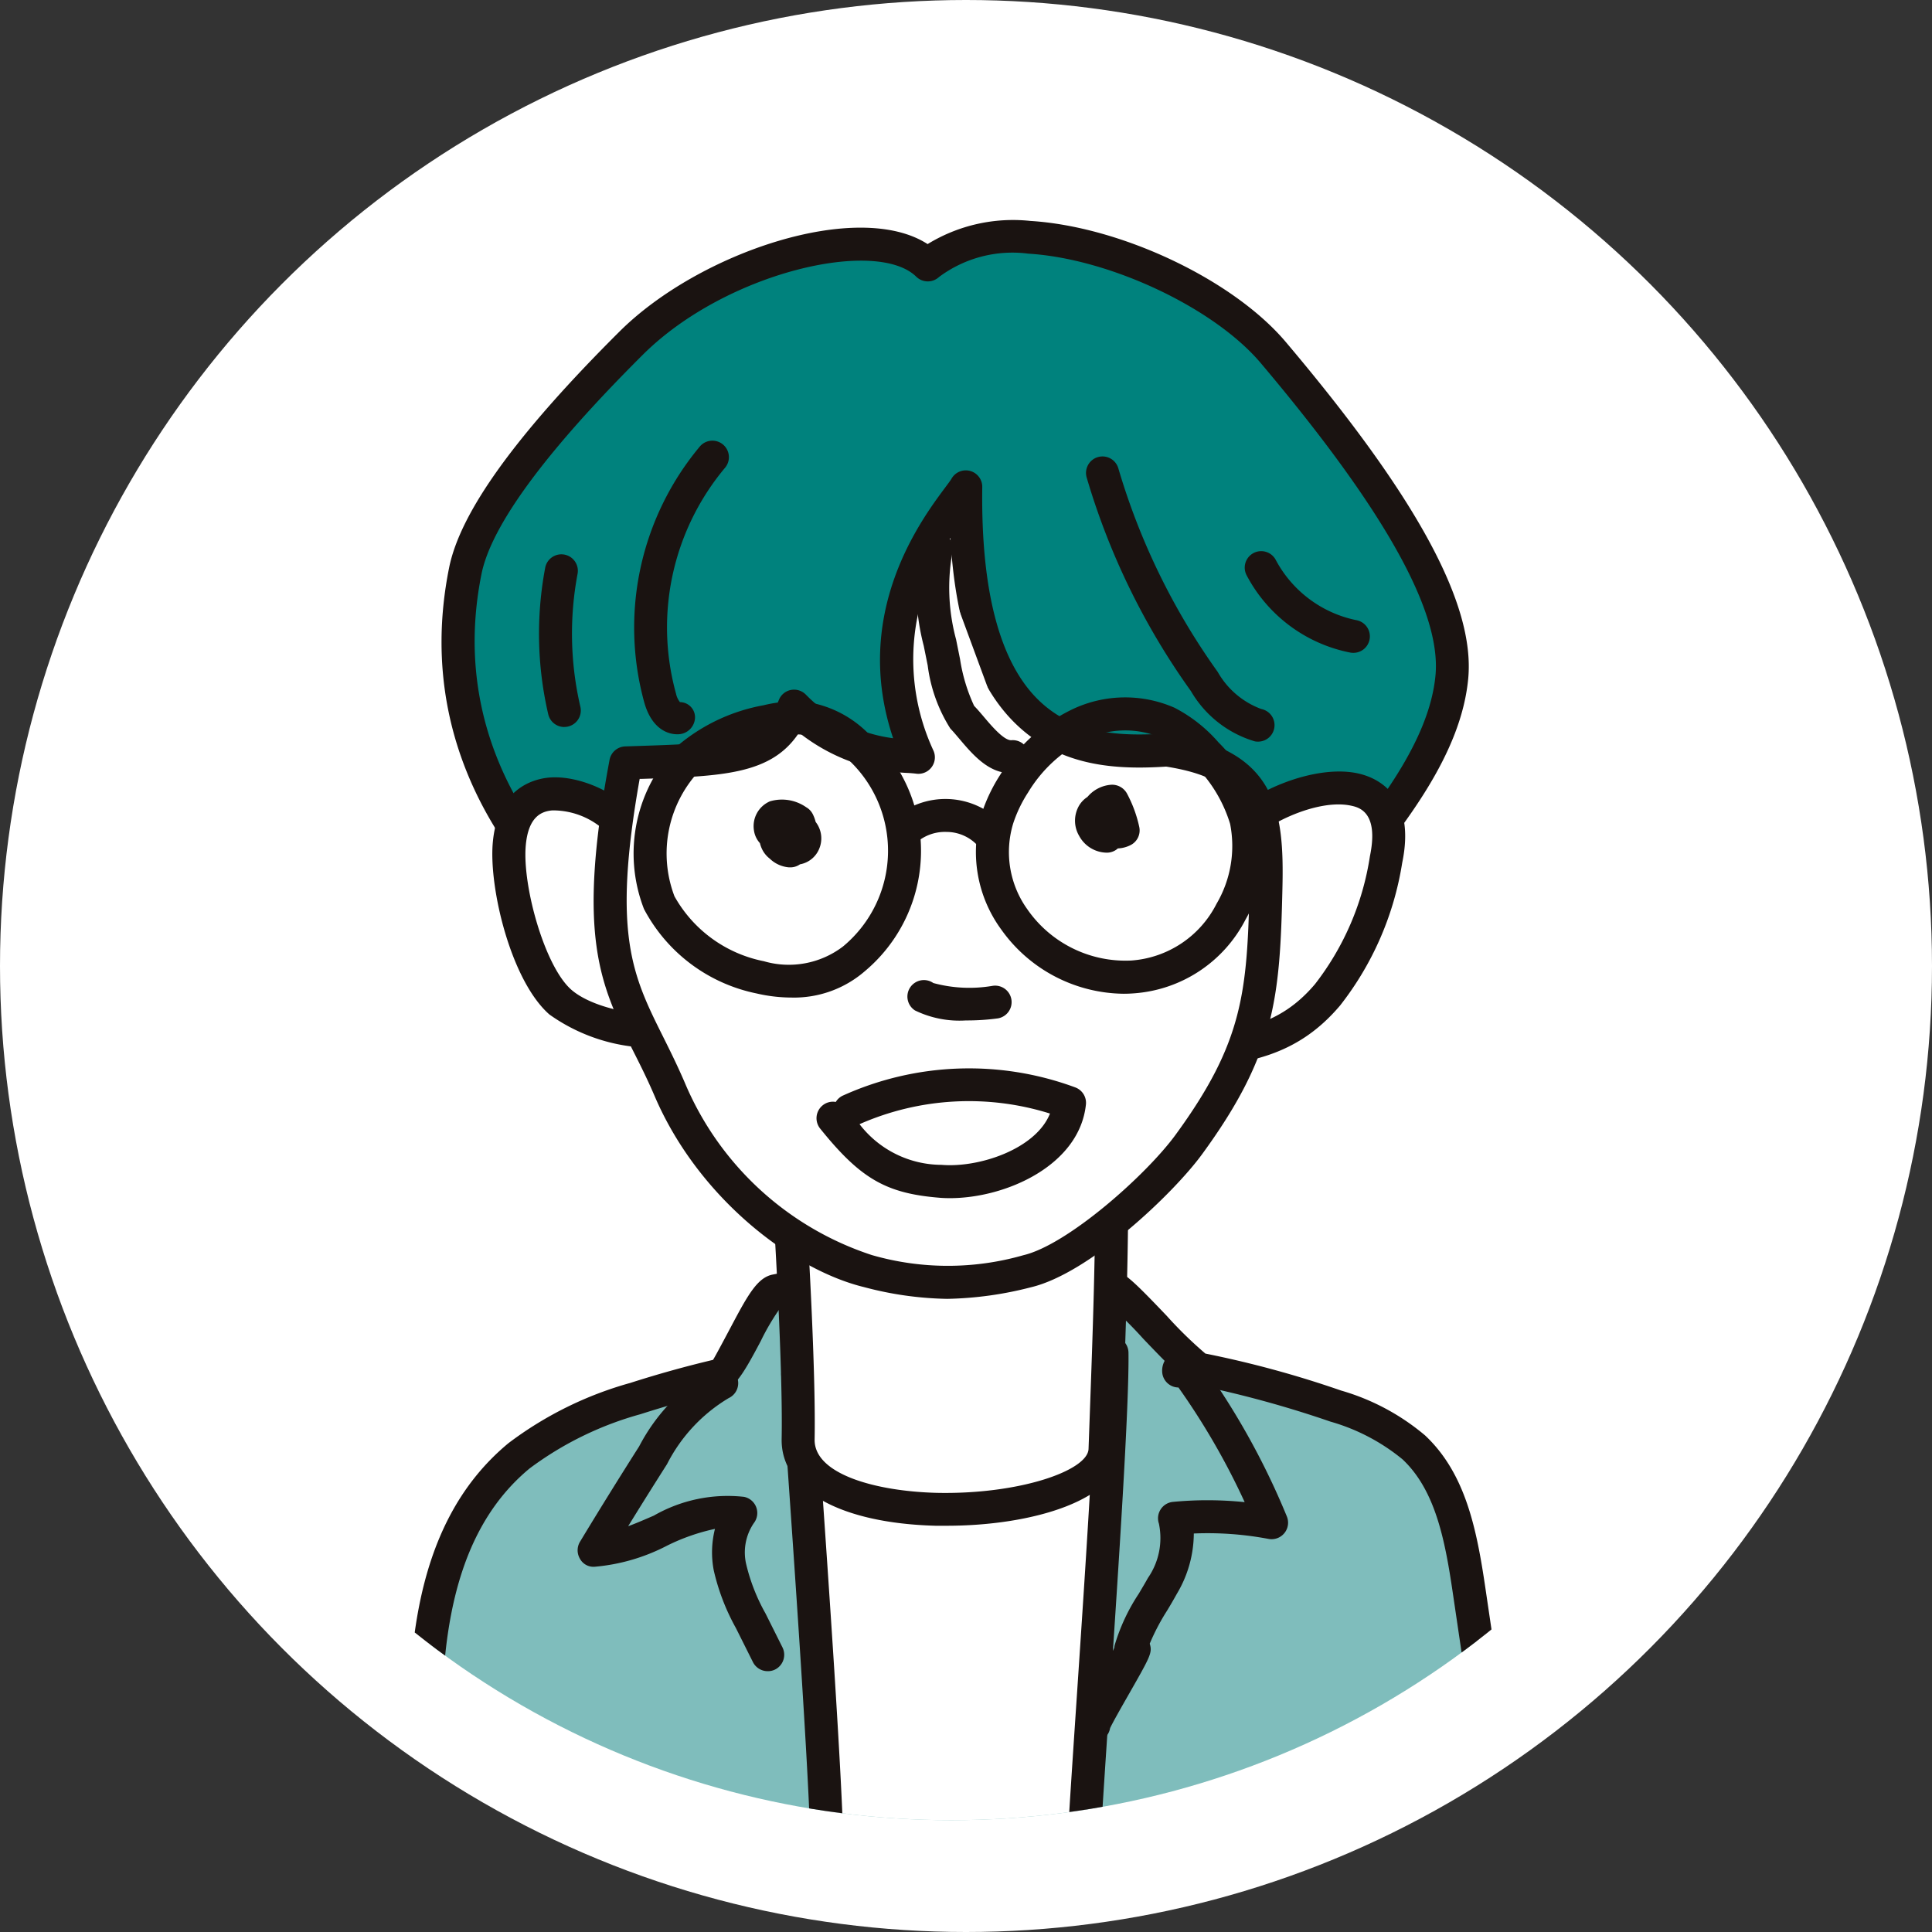 <svg xmlns="http://www.w3.org/2000/svg" xmlns:xlink="http://www.w3.org/1999/xlink" width="91" height="91" viewBox="0 0 91 91">
  <rect x="0" y="0" width="91" height="91" fill="#333333" stroke="none"/>
  <defs>
    <clipPath id="clip-path">
      <ellipse id="楕円形_63543" data-name="楕円形 63543" cx="40.53" cy="40.53" rx="40.53" ry="40.53" fill="none"/>
    </clipPath>
  </defs>
  <g id="グループ_147011" data-name="グループ 147011" transform="translate(-685 -2821.092)">
    <circle id="楕円形_63547" data-name="楕円形 63547" cx="45.5" cy="45.5" r="45.5" transform="translate(685 2821.092)" fill="#fff"/>
    <g id="グループ_122390" data-name="グループ 122390" transform="translate(689.275 2825.766)">
      <g id="グループ_122389" data-name="グループ 122389" transform="translate(0 0)" clip-path="url(#clip-path)">
        <g id="グループ_122388" data-name="グループ 122388" transform="translate(14.986 5.712)">
          <g id="グループ_122373" data-name="グループ 122373" transform="translate(0 47.813)">
            <path id="パス_123535" data-name="パス 123535" d="M795.6,808.646l-1.534-10.4c-.359-2.43-.815-5.055-2.605-6.737a9.977,9.977,0,0,0-3.681-1.945,51.528,51.528,0,0,0-6.409-1.756c-.573-.118-3.554-3.7-4.122-3.849-10.24-2.613-5.537-1.8-15.834.172-.742.141-2.046,3.836-2.782,4.01q-1.938.461-3.835,1.07a16.232,16.232,0,0,0-5.479,2.7c-4.655,3.847-4.653,10.853-4.256,16.879a62.83,62.83,0,0,0,25.081,5.61A53.8,53.8,0,0,0,795.6,808.646Z" transform="translate(-744.133 -781.53)" fill="#7fbdbc"/>
            <path id="パス_123536" data-name="パス 123536" d="M771.562,815.454q-.575,0-1.16-.013a62.989,62.989,0,0,1-25.419-5.695.774.774,0,0,1-.419-.638c-.449-6.788-.208-13.609,4.535-17.531a17.115,17.115,0,0,1,5.737-2.835c1.273-.408,2.584-.775,3.894-1.085.079-.113.573-1.045.868-1.6.794-1.5,1.239-2.282,1.947-2.419,2.846-.543,4.5-.991,5.712-1.317,2.924-.789,3.124-.737,8.275.595l2.185.562c.436.11.876.523,2.386,2.107a19.313,19.313,0,0,0,1.818,1.775,48.736,48.736,0,0,1,6.387,1.74,10.728,10.728,0,0,1,3.961,2.115c1.911,1.793,2.433,4.425,2.841,7.189l1.534,10.4a.775.775,0,0,1-.385.789A53.9,53.9,0,0,1,771.562,815.454Zm-25.478-6.9a63.719,63.719,0,0,0,24.353,5.335,54.506,54.506,0,0,0,24.592-5.4l-1.455-9.861c-.365-2.484-.82-4.833-2.366-6.285a9.4,9.4,0,0,0-3.4-1.779,50.5,50.5,0,0,0-6.313-1.727c-.467-.1-.927-.526-2.508-2.183a19.069,19.069,0,0,0-1.75-1.713l-2.088-.526c-4.959-1.282-4.958-1.281-7.484-.6-1.149.309-2.877.775-5.712,1.321a10.8,10.8,0,0,0-.978,1.643c-.773,1.455-1.206,2.223-1.883,2.383-1.27.3-2.542.657-3.776,1.053a15.711,15.711,0,0,0-5.223,2.554C745.983,796.17,745.7,802.33,746.084,808.554Z" transform="translate(-744.407 -781.804)" fill="#1a1311"/>
          </g>
          <g id="グループ_122374" data-name="グループ 122374" transform="translate(17.539 52.558)">
            <path id="パス_123537" data-name="パス 123537" d="M756.2,786.393c.286,4.338,1.435,19.916,1.377,22.89a29.873,29.873,0,0,0,12.047.343c.12-3.481,1.438-20.311,1.377-24.266" transform="translate(-755.428 -784.584)" fill="#fff"/>
            <path id="パス_123538" data-name="パス 123538" d="M764.8,811.143a29.559,29.559,0,0,1-7.15-.834.777.777,0,0,1-.571-.764c.045-2.365-.689-12.91-1.127-19.211l-.248-3.611a.777.777,0,1,1,1.55-.1l.247,3.605c.41,5.883,1.076,15.45,1.13,18.72a29.66,29.66,0,0,0,10.523.3c.076-1.543.262-4.329.474-7.488.407-6.086.913-13.66.876-16.108a.776.776,0,1,1,1.553-.025c.037,2.515-.47,10.123-.879,16.239-.245,3.638-.455,6.782-.5,8.066a.773.773,0,0,1-.632.736A28.208,28.208,0,0,1,764.8,811.143Z" transform="translate(-755.704 -784.861)" fill="#1a1311"/>
          </g>
          <g id="グループ_122375" data-name="グループ 122375" transform="translate(17.047 43.993)">
            <path id="パス_123539" data-name="パス 123539" d="M755.887,779.844c.293,4.45.561,9.864.508,12.62-.09,4.7,14.338,3.972,14.458.489s.363-9.134.3-13.089" transform="translate(-755.111 -779.068)" fill="#fff"/>
            <path id="パス_123540" data-name="パス 123540" d="M763.673,796.83c-.177,0-.354,0-.529,0-4.518-.123-7.3-1.692-7.248-4.1.054-2.793-.227-8.318-.508-12.553a.777.777,0,0,1,1.55-.1c.283,4.27.565,9.844.511,12.685-.033,1.632,2.857,2.441,5.735,2.518,3.9.087,7.133-1.046,7.167-2.07l.065-1.8c.121-3.352.29-7.943.239-11.253a.778.778,0,0,1,.765-.789h.011a.777.777,0,0,1,.776.765c.051,3.351-.118,7.965-.241,11.334l-.063,1.793C771.823,795.619,767.7,796.83,763.673,796.83Z" transform="translate(-755.387 -779.344)" fill="#1a1311"/>
          </g>
          <g id="グループ_122376" data-name="グループ 122376" transform="translate(1.536)">
            <path id="パス_123541" data-name="パス 123541" d="M761.26,792.509c-5.341,1.261-6.338-6.226-8.137-8.23-2.686-2.1-8.72-7.9-6.884-17.038.571-2.848,3.916-6.844,7.807-10.722s11.567-6.049,13.975-3.684c3.61-3.34,12.978.22,16.281,4.13,4.8,5.681,8.761,11.448,8.406,15.267-.388,4.149-4.211,8.027-6.712,11.359-2.208,2.939-3.94,8.226-7.4,9.466C775.855,794.036,761.26,792.509,761.26,792.509Z" transform="translate(-745.121 -750.734)" fill="#00827d"/>
            <path id="パス_123542" data-name="パス 123542" d="M775.041,794.433c-4.857,0-12-.711-13.458-.863-4.369.949-6.218-3.24-7.446-6.015a11.089,11.089,0,0,0-1.317-2.484c-2.692-2.087-8.982-8.182-7.066-17.709.528-2.628,3.15-6.266,8.021-11.118,3.762-3.75,11.249-6.235,14.517-4.124a7.694,7.694,0,0,1,4.839-1.091c4.27.264,9.558,2.771,12.037,5.709,6.184,7.319,8.912,12.353,8.588,15.841-.335,3.574-2.976,6.864-5.305,9.768-.547.682-1.079,1.343-1.56,1.984a29.384,29.384,0,0,0-1.921,3.125c-1.489,2.649-3.175,5.652-5.838,6.6A14.866,14.866,0,0,1,775.041,794.433Zm-13.5-2.425a.658.658,0,0,1,.079,0c5.8.605,15.1,1.264,16.992.587,2.118-.758,3.588-3.374,5.009-5.9a30.65,30.65,0,0,1,2.032-3.3c.492-.655,1.034-1.329,1.59-2.025,2.194-2.732,4.68-5.83,4.971-8.94.28-3-2.411-7.811-8.226-14.7-2.2-2.608-7.114-4.923-10.948-5.159a5.786,5.786,0,0,0-4.212,1.1.777.777,0,0,1-1.071-.015c-1.872-1.837-8.98-.213-12.884,3.681-4.579,4.563-7.134,8.038-7.594,10.323-1.744,8.678,4.035,14.272,6.6,16.273a10.92,10.92,0,0,1,1.68,2.986c1.47,3.32,2.837,5.805,5.8,5.1A.786.786,0,0,1,761.536,792.007Z" transform="translate(-745.397 -751.009)" fill="#1a1311"/>
          </g>
          <g id="グループ_122377" data-name="グループ 122377" transform="translate(35.817 25.956)">
            <path id="パス_123543" data-name="パス 123543" d="M769.738,771.262c.585-2.359,8.9-5.611,7.668.335a13.718,13.718,0,0,1-2.753,6.367c-1.823,2.154-3.866,2.492-6.678,2.717" transform="translate(-767.2 -767.451)" fill="#fff"/>
            <path id="パス_123544" data-name="パス 123544" d="M768.25,781.733a.776.776,0,0,1-.061-1.549c2.643-.213,4.5-.5,6.147-2.445a13,13,0,0,0,2.587-6.024c.432-2.082-.519-2.3-.874-2.379-1.863-.413-5.024,1.351-5.282,2.389a.776.776,0,0,1-1.506-.373c.509-2.053,4.655-4.1,7.131-3.531.838.191,2.719.983,2.051,4.208a14.564,14.564,0,0,1-2.921,6.712c-2.029,2.4-4.366,2.762-7.209,2.989C768.294,781.732,768.272,781.733,768.25,781.733Z" transform="translate(-767.476 -767.727)" fill="#1a1311"/>
          </g>
          <g id="グループ_122378" data-name="グループ 122378" transform="translate(3.928 26.227)">
            <path id="パス_123545" data-name="パス 123545" d="M753.289,770.631c-.439-1.691-5.492-4.122-5.836.18-.162,2.018.888,6.065,2.41,7.4s5.179,1.77,7.055,1.006" transform="translate(-746.661 -767.626)" fill="#fff"/>
            <path id="パス_123546" data-name="パス 123546" d="M754.866,780.637a8.47,8.47,0,0,1-5.24-1.565c-1.8-1.577-2.841-5.9-2.671-8.047.21-2.616,1.932-3.049,2.664-3.113,1.849-.149,4.307,1.3,4.7,2.8a.777.777,0,0,1-1.5.391,3.61,3.61,0,0,0-3.057-1.644c-.483.043-1.138.264-1.253,1.691-.152,1.9.9,5.662,2.149,6.755s4.568,1.553,6.249.871a.776.776,0,1,1,.585,1.438A7.2,7.2,0,0,1,754.866,780.637Z" transform="translate(-746.937 -767.901)" fill="#1a1311"/>
          </g>
          <g id="グループ_122379" data-name="グループ 122379" transform="translate(8.705 11.77)">
            <path id="パス_123547" data-name="パス 123547" d="M751.249,772.089c-1.843,9.83.143,10.89,2.074,15.4,2.065,4.819,6.4,7.828,9.327,8.541a13.628,13.628,0,0,0,7.5.008c2.36-.556,6.184-4.01,7.616-5.967,3.27-4.475,3.518-6.974,3.636-12.084.082-3.543-.2-5.815-4.67-6.5-3.756.25-9.637,0-9.465-12.391-.556.958-5.335,5.852-2.237,12.736a8.383,8.383,0,0,1-5.852-2.41C758.142,772,755.927,771.932,751.249,772.089Z" transform="translate(-749.737 -758.313)" fill="#fff"/>
            <path id="パス_123548" data-name="パス 123548" d="M766.658,797.612a16.161,16.161,0,0,1-3.914-.554c-3.332-.809-7.786-4.158-9.858-8.988-.337-.787-.676-1.466-1-2.105-1.562-3.138-2.691-5.4-1.127-13.741a.777.777,0,0,1,.736-.633l.7-.023c4.363-.14,5.779-.275,6.537-2.161a.771.771,0,0,1,.563-.474.781.781,0,0,1,.705.213,6.987,6.987,0,0,0,4.116,2.06c-1.973-5.86,1.306-10.268,2.431-11.781.148-.2.262-.346.32-.447a.775.775,0,0,1,1.447.4c-.067,4.926.84,8.316,2.7,10.078,1.661,1.579,3.831,1.663,5.94,1.528a.685.685,0,0,1,.169.008c5.077.781,5.415,3.636,5.329,7.288-.118,5.122-.329,7.794-3.788,12.525-1.343,1.84-5.3,5.613-8.063,6.263A16.9,16.9,0,0,1,766.658,797.612Zm-14.481-24.491c-1.3,7.319-.337,9.257,1.106,12.149.331.665.682,1.371,1.032,2.188a14.422,14.422,0,0,0,8.8,8.092,12.909,12.909,0,0,0,7.137.006c2.082-.491,5.782-3.776,7.165-5.669,3.189-4.364,3.374-6.723,3.487-11.645.085-3.585-.248-5.117-3.928-5.7-2.32.151-4.948.016-7.027-1.958-1.871-1.773-2.9-4.669-3.135-8.81a10.2,10.2,0,0,0-.8,10.013.777.777,0,0,1-.807,1.089c-.1-.014-.217-.022-.359-.033a8.83,8.83,0,0,1-5.164-1.9c-1.3,1.981-3.616,2.056-7.435,2.178Z" transform="translate(-750.014 -758.59)" fill="#1a1311"/>
          </g>
          <g id="グループ_122380" data-name="グループ 122380" transform="translate(19.198 39.941)">
            <path id="パス_123549" data-name="パス 123549" d="M758.068,778.441a13.562,13.562,0,0,1,10.342-.363c-.264,2.582-3.815,3.888-6.089,3.7s-3.3-.794-5.048-2.969" transform="translate(-756.496 -776.46)" fill="#fff"/>
            <path id="パス_123550" data-name="パス 123550" d="M763.055,782.842c-.179,0-.352-.006-.523-.022-2.5-.208-3.7-.91-5.588-3.256a.779.779,0,0,1,.118-1.093.762.762,0,0,1,.618-.16.777.777,0,0,1,.314-.291,14.419,14.419,0,0,1,10.969-.394.775.775,0,0,1,.5.8C769.165,781.293,765.7,782.842,763.055,782.842Zm-4.257-3.486a4.89,4.89,0,0,0,3.864,1.917c1.762.148,4.439-.741,5.108-2.416A12.768,12.768,0,0,0,758.8,779.357Z" transform="translate(-756.773 -776.734)" fill="#1a1311"/>
          </g>
          <g id="グループ_122381" data-name="グループ 122381" transform="translate(23.489 35.785)">
            <path id="パス_123551" data-name="パス 123551" d="M760.035,774.556a6.693,6.693,0,0,0,3.346.255" transform="translate(-759.26 -773.782)" fill="#fff"/>
            <path id="パス_123552" data-name="パス 123552" d="M762.284,775.95a4.8,4.8,0,0,1-2.4-.47.777.777,0,1,1,.863-1.292,6.477,6.477,0,0,0,2.782.134.776.776,0,1,1,.258,1.531A10.866,10.866,0,0,1,762.284,775.95Z" transform="translate(-759.536 -774.057)" fill="#1a1311"/>
          </g>
          <path id="パス_123553" data-name="パス 123553" d="M758.48,800.123a.777.777,0,0,1-.7-.43l-.8-1.6a10.271,10.271,0,0,1-1.043-2.714,4.492,4.492,0,0,1,.056-1.958,9.545,9.545,0,0,0-2.257.79,9.071,9.071,0,0,1-3.417.994.726.726,0,0,1-.691-.387.781.781,0,0,1,.008-.792q1.367-2.261,2.785-4.49a8.992,8.992,0,0,1,3.566-3.684.776.776,0,1,1,.649,1.41,7.667,7.667,0,0,0-2.9,3.108q-.927,1.456-1.832,2.925c.4-.146.8-.323,1.211-.5a6.986,6.986,0,0,1,4.249-.883.777.777,0,0,1,.458,1.239,2.456,2.456,0,0,0-.354,1.952,8.943,8.943,0,0,0,.905,2.3l.8,1.6a.778.778,0,0,1-.348,1.042A.764.764,0,0,1,758.48,800.123Z" transform="translate(-741.578 -731.794)" fill="#1a1311"/>
          <path id="パス_123554" data-name="パス 123554" d="M765.464,803.734a.773.773,0,0,1-.261-.045.734.734,0,0,1-.095-.042h0a.77.77,0,0,1-.174-.124.793.793,0,0,1-.2-.3c-.168-.433-.022-.7.921-2.439.267-.494.658-1.214.779-1.493a.7.7,0,0,1,.02-.127,9.049,9.049,0,0,1,1.133-2.417c.144-.244.292-.489.429-.738a3.3,3.3,0,0,0,.518-2.562.777.777,0,0,1,.661-1.023,17.179,17.179,0,0,1,3.379.012,33.483,33.483,0,0,0-3.119-5.4.776.776,0,0,1-.753-.624.959.959,0,0,1,1.382-1.023.786.786,0,0,1,.256.222,35.055,35.055,0,0,1,4.221,7.5.777.777,0,0,1-.863,1.057,15.417,15.417,0,0,0-3.52-.255,5.575,5.575,0,0,1-.8,2.843c-.146.265-.3.528-.458.789a10.309,10.309,0,0,0-.818,1.557l.009.029c.118.405.009.595-1.025,2.407-.295.517-.728,1.276-.852,1.545a.762.762,0,0,1-.054.182A.775.775,0,0,1,765.464,803.734Z" transform="translate(-733.209 -732.069)" fill="#1a1311"/>
          <g id="グループ_122382" data-name="グループ 122382" transform="translate(23.904 14.667)">
            <path id="パス_123555" data-name="パス 123555" d="M760.469,760.956c-.331,2.579-.148,2.813.354,5.364a7.856,7.856,0,0,0,.86,2.582c.666.683,1.452,1.97,2.4,1.855" transform="translate(-759.528 -760.179)" fill="#fff"/>
            <path id="パス_123556" data-name="パス 123556" d="M764.229,771.817c-1.036,0-1.787-.888-2.4-1.612-.149-.175-.29-.345-.427-.486a7.26,7.26,0,0,1-1.067-2.972l-.186-.922a10.829,10.829,0,0,1-.175-4.69.776.776,0,1,1,1.54.2,9.342,9.342,0,0,0,.157,4.183l.188.932a8.11,8.11,0,0,0,.663,2.2c.154.157.32.354.494.559.368.436.913,1.06,1.248,1.059a.777.777,0,0,1,.189,1.542A2.224,2.224,0,0,1,764.229,771.817Z" transform="translate(-759.804 -760.455)" fill="#1a1311"/>
          </g>
          <path id="パス_123557" data-name="パス 123557" d="M773.054,771.6a.842.842,0,0,1-.154-.014,5.189,5.189,0,0,1-3.011-2.368,33.445,33.445,0,0,1-4.909-10.055.776.776,0,1,1,1.489-.441,31.965,31.965,0,0,0,4.681,9.592,3.917,3.917,0,0,0,2.053,1.748.776.776,0,0,1-.149,1.537Z" transform="translate(-733.056 -747.053)" fill="#1a1311"/>
          <path id="パス_123558" data-name="パス 123558" d="M774.875,765.831a.812.812,0,0,1-.149-.014,7.056,7.056,0,0,1-4.875-3.642.776.776,0,1,1,1.377-.716,5.565,5.565,0,0,0,3.795,2.833.776.776,0,0,1-.148,1.539Z" transform="translate(-730.396 -745.467)" fill="#1a1311"/>
          <path id="パス_123559" data-name="パス 123559" d="M753.276,771.522h-.012c-.337,0-1.16-.16-1.54-1.481a13.3,13.3,0,0,1,2.628-12.092.777.777,0,0,1,1.177,1.014,11.709,11.709,0,0,0-2.315,10.645.971.971,0,0,0,.185.4.716.716,0,0,1,.709.768A.813.813,0,0,1,753.276,771.522Z" transform="translate(-740.634 -747.323)" fill="#1a1311"/>
          <g id="グループ_122383" data-name="グループ 122383" transform="translate(6.127 15.737)">
            <path id="パス_123560" data-name="パス 123560" d="M749.13,761.646a15.891,15.891,0,0,0,.14,6.566" transform="translate(-748.078 -760.868)" fill="#fff"/>
            <path id="パス_123561" data-name="パス 123561" d="M749.545,769.265a.776.776,0,0,1-.756-.6,16.748,16.748,0,0,1-.146-6.888.776.776,0,1,1,1.525.287,15.207,15.207,0,0,0,.134,6.246.776.776,0,0,1-.756.953Z" transform="translate(-748.354 -761.145)" fill="#1a1311"/>
          </g>
          <path id="パス_123562" data-name="パス 123562" d="M758.653,779.547a7.3,7.3,0,0,1-1.641-.194,7.74,7.74,0,0,1-5.3-3.978h0a7.225,7.225,0,0,1,1.655-7.748,8.648,8.648,0,0,1,3.981-1.848,5.979,5.979,0,0,1,2.177-.13,5.211,5.211,0,0,1,2.726,1.431,7.4,7.4,0,0,1-.141,11.23A5.089,5.089,0,0,1,758.653,779.547Zm.189-12.4a5.578,5.578,0,0,0-1.167.147,7.123,7.123,0,0,0-3.276,1.491,5.683,5.683,0,0,0-1.251,5.992h0a6.2,6.2,0,0,0,4.212,3.059,4.209,4.209,0,0,0,3.72-.689,5.854,5.854,0,0,0,.115-8.932,3.7,3.7,0,0,0-1.905-1.034A2.919,2.919,0,0,0,758.843,767.151Z" transform="translate(-740.641 -742.947)" fill="#1a1311"/>
          <path id="パス_123563" data-name="パス 123563" d="M768.565,779.435a7.156,7.156,0,0,1-5.763-3.026h0a6.176,6.176,0,0,1-.916-5.478,7.84,7.84,0,0,1,.873-1.817,8.073,8.073,0,0,1,3.368-3.065,5.792,5.792,0,0,1,4.833-.087,6.983,6.983,0,0,1,2.074,1.633,8.062,8.062,0,0,1,2.057,3.465,6.918,6.918,0,0,1-.778,4.871,6.423,6.423,0,0,1-5.276,3.486C768.88,779.429,768.722,779.435,768.565,779.435Zm-4.509-3.942a5.629,5.629,0,0,0,4.872,2.377,4.89,4.89,0,0,0,4.013-2.669,5.374,5.374,0,0,0,.641-3.767,6.6,6.6,0,0,0-1.691-2.786,5.579,5.579,0,0,0-1.6-1.286,4.277,4.277,0,0,0-3.517.1,6.529,6.529,0,0,0-2.706,2.489,6.251,6.251,0,0,0-.7,1.453,4.619,4.619,0,0,0,.691,4.091Z" transform="translate(-734.903 -743.014)" fill="#1a1311"/>
          <g id="グループ_122384" data-name="グループ 122384" transform="translate(22.565 27.246)">
            <path id="パス_123564" data-name="パス 123564" d="M759.441,769.8a2.893,2.893,0,0,1,3.964.1" transform="translate(-758.665 -768.281)" fill="#fff"/>
            <path id="パス_123565" data-name="パス 123565" d="M763.681,770.948a.767.767,0,0,1-.567-.247,2,2,0,0,0-1.416-.59,2.046,2.046,0,0,0-1.441.52.777.777,0,0,1-1.081-1.116,3.668,3.668,0,0,1,5.071.126.776.776,0,0,1-.567,1.307Z" transform="translate(-758.941 -768.558)" fill="#1a1311"/>
          </g>
          <g id="グループ_122387" data-name="グループ 122387" transform="translate(16.237 26.573)">
            <g id="グループ_122385" data-name="グループ 122385" transform="translate(0 0.676)">
              <path id="パス_123566" data-name="パス 123566" d="M755.623,769.905c-.367-.031-.323-.664.019-.8a1.261,1.261,0,0,1,1.039.233,1.128,1.128,0,0,1-.366,1.386.82.82,0,0,1-.612-1.174c.509-.112.745.845.242.983a.548.548,0,0,1-.25-.776c.335-.622,1.543-.079,1.262.568s-1.523.008-1.127-.578" transform="translate(-754.589 -768.283)" fill="#fff"/>
              <path id="パス_123567" data-name="パス 123567" d="M756.588,771.778c-.019,0-.039,0-.057,0a1.476,1.476,0,0,1-.91-.413,1.247,1.247,0,0,1-.385-.5,1.576,1.576,0,0,1-.076-.228,1.128,1.128,0,0,1-.281-.6,1.272,1.272,0,0,1,.753-1.369,1.993,1.993,0,0,1,1.708.278.776.776,0,0,1,.314.334,1.78,1.78,0,0,1,.132.359,1.261,1.261,0,0,1,.16,1.279,1.206,1.206,0,0,1-.9.717l-.025.017A.781.781,0,0,1,756.588,771.778Z" transform="translate(-754.865 -768.559)" fill="#1a1311"/>
            </g>
            <g id="グループ_122386" data-name="グループ 122386" transform="translate(15.137)">
              <path id="パス_123568" data-name="パス 123568" d="M765.9,769.612a.4.4,0,0,1-.722-.04.691.691,0,0,1,.814-.654l-.155,1.355a.736.736,0,0,1-.637-1.051.639.639,0,0,1,1.121.231c.046.5-.8.758-1.009.3a.917.917,0,0,1,.787-1.13,5.248,5.248,0,0,1,.509,1.376.813.813,0,0,1-1.07-.393" transform="translate(-764.339 -767.847)" fill="#fff"/>
              <path id="パス_123569" data-name="パス 123569" d="M766.1,771.327a1.5,1.5,0,0,1-1.289-.787,1.413,1.413,0,0,1,.009-1.455,1.243,1.243,0,0,1,.379-.383,1.607,1.607,0,0,1,1.13-.575.8.8,0,0,1,.728.407,6.016,6.016,0,0,1,.582,1.577.775.775,0,0,1-.407.859,1.467,1.467,0,0,1-.6.157.765.765,0,0,1-.508.2Z" transform="translate(-764.614 -768.124)" fill="#1a1311"/>
            </g>
          </g>
        </g>
      </g>
    </g>
  </g>
</svg>
